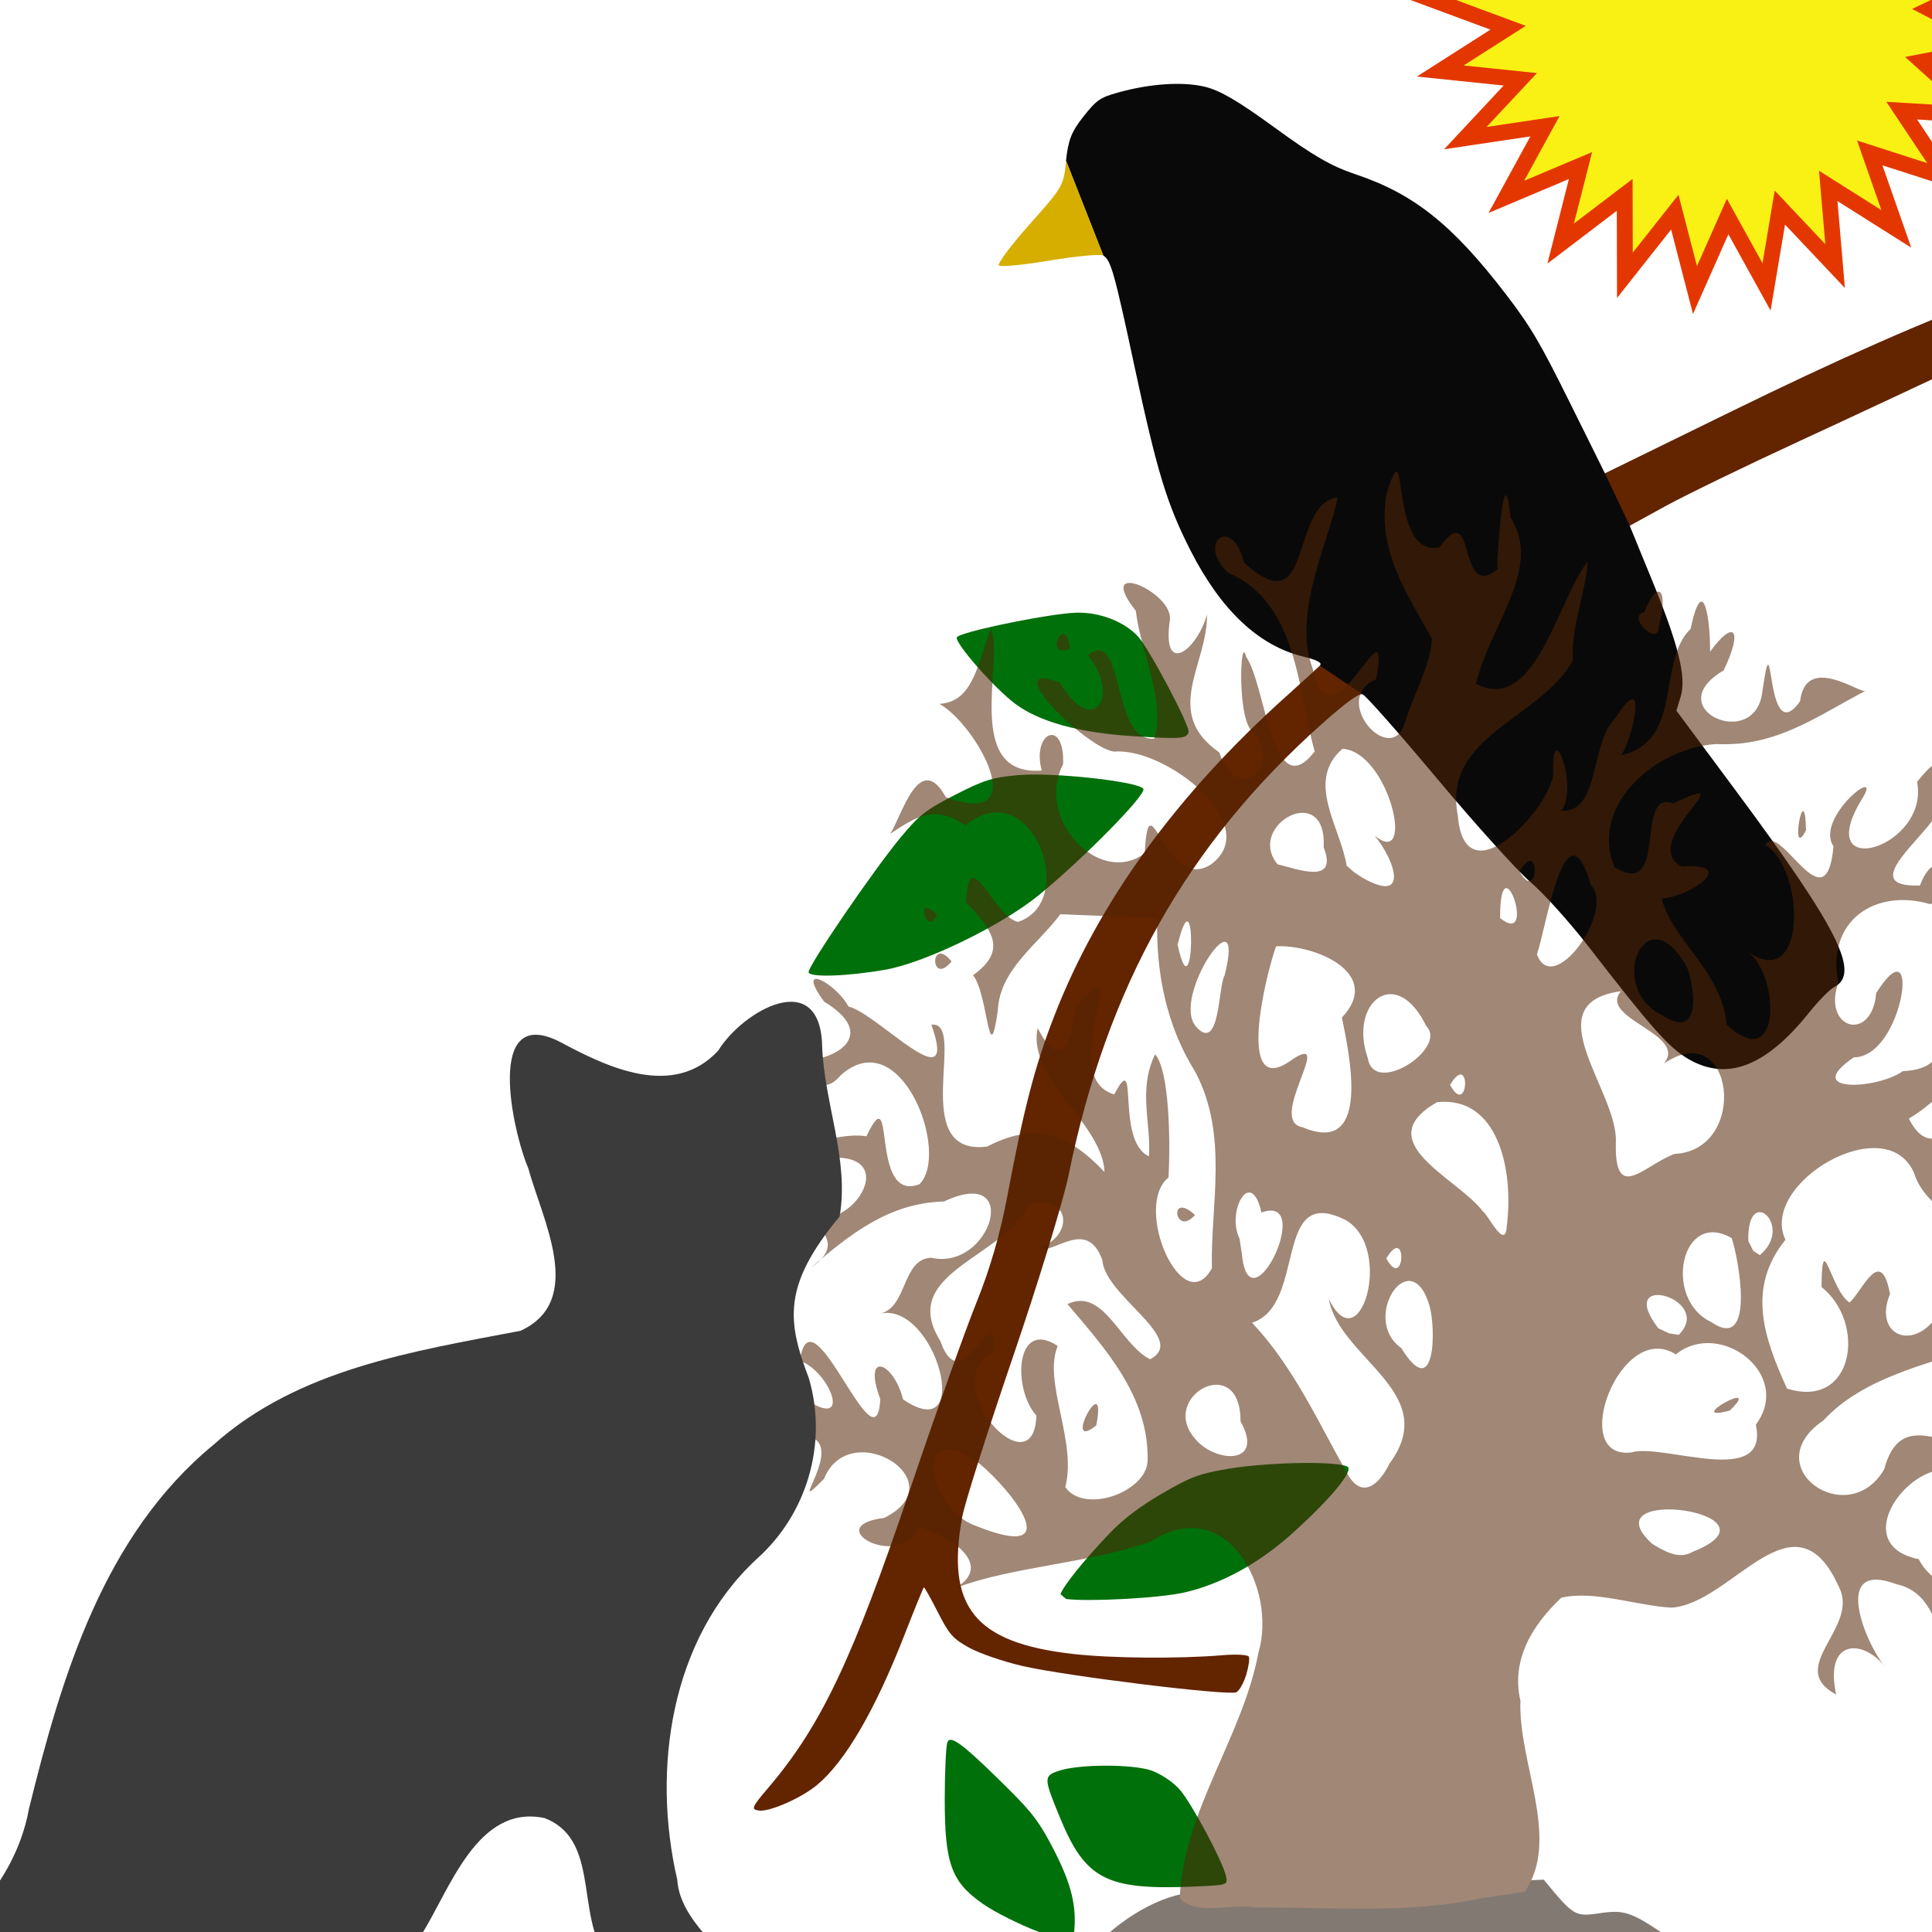 <svg version="1.1" width="100" height="100" xmlns="http://www.w3.org/2000/svg" style="background-color: rgb(255, 255, 255);" viewBox="0 0 100 100"><svg height="100" viewBox="0 0 100 100" width="100" version="1.1" data-fname="chovaenrama_5.svg" ica="0" style="background-color: rgb(255, 255, 255);"><g transform="translate(129,-13) scale(-1.2,1.2) rotate(-333,50,50)" scale="-1.2" xtranslate="129" ytranslate="-13"><path style="fill:#632400" d="m68.352 77.766c-.25-.261-.454-.551-.454-.645s.438-.349.973-.567c1.763-.719 4.333-2.055 5.739-2.985 3.557-2.353 3.965-4.3 1.558-7.44-.363-.475-2.653-2.797-5.086-5.158-2.433-2.362-4.998-5.018-5.7-5.901-5.152-6.484-11.033-10.398-18.593-12.375-1.32-.346-1.987-.451-2.106-.332-5.732-.678-5.502-.845-13.57-1.247l-1.776-.054c-.977-.03-3.869.027-6.427.126-2.558.099-6.463.23-8.677.292l-4.026.112.052-.999.052-.999 1.184-.12c4.678-.474 8.232-.674 13.494-.76l6.052-.098c11.84.456 14.72 1.809 14.72 1.809.13.043.971.274 1.869.513 6.165 1.638 11.279 4.245 15.197 7.748 1.724 1.541 2.995 2.973 5.356 6.035.983 1.274 2.088 2.451 3.237 3.447.959.832 3.745 3.468 6.191 5.858 5.558 5.432 8.067 7.366 11.305 8.716 1.044.435 1.115.496.822.701-.374.262-1.873.348-2.725.156-1.545-.347-3.686-1.725-6.302-4.053-.897-.799-1.654-1.452-1.682-1.452-.028-0-.05.552-.05 1.226 0 1.084-.059 1.314-.51 1.981-.28.415-1.04 1.201-1.689 1.746-1.472 1.236-7.348 5.199-7.706 5.197-.145-.001-.469-.215-.719-.476z" idkol="ikol0"/><path d="m44.681 42.363c-.095.095-.642 2.213-1.214 4.707-.572 2.493-1.276 5.104-1.563 5.802-.291.705-.722 2.32-.971 3.636-.819 4.319-1.105 5.423-1.615 6.227-1.042 1.644-2.833 1.838-5.565.604-.594-.268-1.251-.488-1.459-.488-1.294 0-1.308-2.144-.062-9.52l.708-4.192-0.442-.461c-.603-.63-.928-2.02-1.177-5.04l-.208-2.521-.073-2.5-.037-3.401c-.032-2.88.019-3.707.331-5.396.689-3.734 1.571-5.681 3.431-7.576.777-.791 1.259-1.533 2.191-3.369.89-1.754 1.373-2.507 1.891-2.951.746-.638 2.046-1.195 3.455-1.478.784-.158.964-.133 1.802.251.747.342 1.048.61 1.525 1.355l.425 4.377c-.204.308-.089.886.965 4.841 1.203 4.514 1.459 5.959 1.458 8.218-.002 2.875-.76 4.984-2.25 6.26-.478.409-.627.627-.466.681z" style="fill:#090909" idkol="ikol1"/><path style="fill:#00700b" d="m58.939 32.221c-.86.097-3.907.954-4.848 1.397-.91.428-1.678 1.283-1.912 2.125-.194.699-.25 4.488-.068 4.67.211.211.439.113 2.227-.945 1.996-1.181 3.306-2.378 3.881-3.545.489-.993 1.132-3.505.943-3.691-.021-.021-.1-.024-.223-.01zm3.373 6.027c-1.388-.006-1.775.06-2.811.477-1.399.563-4.543 2.627-4.543 2.982 0 .281 3.651 1.5 6.09 2.033 2.016.441 5.693.373 7.357-.135 1.582-.482 3.084-1.185 3.01-1.408-.082-.245-4.557-2.689-6.225-3.4-1.122-.478-1.454-.542-2.879-.549zm4.807 30.871c-.77-.004-1.201.094-2.131.387-1.77.558-4.617 1.973-4.617 2.297 0 .304 1.538.936 3.553 1.459 1.813.471 3.591.52 5.146.143 1.106-.268 3.959-1.552 4.719-2.078.039-.1.084-.196.125-.295-.297-.274-1.507-0.821-3.057-1.369-.812-.287-1.698-.448-2.824-.51-.363-.02-.657-.032-.914-.033zm13.928 5.34c-.252.015-.588.808-1.322 3.045-0.46 1.401-.548 1.923-.551 3.273-.003 1.625.23 2.594.852 3.543l.275.422 1.059-1.158c.582-.636 1.301-1.611 1.598-2.168.785-1.472.682-2.297-.6-4.805-.542-1.059-1.084-2.009-1.208-2.111-.033-.028-.068-.043-.104-.041zm-3.219 3.307c-.107-.019-.245-.002-.426.027-.905.147-2.927 1.175-3.525 1.791-.297.306-.616.876-.719 1.285-.195.775-.25 3.625-.082 4.252.098.366.107.365 1.393-.221 3.468-1.579 4.071-2.407 3.84-5.275-.114-1.415-.16-1.803-.48-1.859z" idkol="ikol2"/><path style="fill:#d5ae00" d="m45.627 16.05c.587.917.619.938 2.644 1.73 1.127.441 2.023.882 1.99.98-.033.098-.96.463-2.06.81-1.1.347-2.068.732-2.149.856z" idkol="ikol3"/></g></svg><svg height="100" viewBox="0 0 100 100" width="100" version="1.1" data-fname="arbol-2_5.svg" ica="1" style="background-color: rgb(255, 255, 255);"><g transform="translate(34,17) scale(1.2,1.2) rotate(0,50,50)" scale="1.2" xtranslate="34" ytranslate="17" style="opacity: 0.55;"><path style="fill:#1c0b00" d="m97.952 86.464c-2.158-1.714-4.024-2.716-5.992-3.215-.894-.227-2.356-.616-3.25-.864-.894-.249-2.975-.624-4.625-.835-3.48-.444-5.719-.953-9.375-2.131-1.444-.465-3.356-1.072-4.25-1.347-.894-.276-2.22-.797-2.948-1.158-.728-.361-2.021-.797-2.875-.969-1.587-.319-2.286-.537-6.427-2.004-3.326-1.178-5.498-1.702-8.25-1.988-2.495-.259-3.568-.706-6.625-2.762-1.305-.877-1.647-.986-2.628-.84-1.111.166-1.148.145-2.451-1.442 0 0-13.733.559-15.156.581-1.265.005-3.24 1.164-4.249 2.387-.404.489-.949.889-1.211.889-.262 0-.762.259-1.112.576-.35.317-.794.576-.988.576s-1.187.449-2.206.999c-1.685.908-2.022 1.243-3.718 3.696-1.541 2.228-2.09 2.809-3.156 3.337-.851.421-1.433 0.937-1.708 1.511-.229.48-1.007 1.799-1.729 2.931-.722 1.133-1.312 2.351-1.312 2.708v.648h48.929 48.929l-1.617-1.284z" idkol="ikol0"/><path style="fill:#522406" d="m37.428 67.439c1.583-2.277-.287-5.568-.18-8.245-.417-1.778.532-3.286 1.764-4.447 1.416-.328 3.221.34 4.741.429 2.632-.142 5.344-5.256 7.277-.796.751 1.722-2.338 3.391-.164 4.543-.518-2.38 1.119-2.408 2.072-1.239-.831-1.031-2.286-4.587.536-3.516 2.713.579 1.516 5.357 3.905 5.247.523 1.058 1.708 2.376 1.264.128.702-.729 1.941-1.006-.059-1.154-2.882-.082-1.784-3.399.442-3.695-.689-.004-3.679.221-4.599-1.609-3.835-.769 1.201-6.224 2.667-2.681 1.051.704-.326-2.093 1.502-1.683.971-1.024 2.007-2.023-.083-.979-2.011 1.647-4.7-1.784-5.574 1.464-1.56 2.695-5.56-.107-2.623-2.104 1.7-1.86 4.6-2.456 6.494-3.12-3.096-.272 1.815-4.767-1.173-2.218-.947 2.6-3.28 1.879-2.448-.115-.399-2.131-1.171-.157-1.743.368-.801-.49-1.195-3.298-1.21-.669 1.94 1.539 1.411 5.289-1.49 4.379-.989-2.181-1.757-4.334-.068-6.417-1.156-2.443 4.381-5.688 5.559-2.853.435 1.431 2.616 2.568.789.388.061-3.106 6.1 2.586 3.27-1.083-2.118-.815.224-1.527.322-2.069-1.726-1.302-3.299 3.016-4.616.386 1.761-1.013 2.805-3.021 4.709-3.434 2.293-2.359-3.034.491-1.244-2.144.552-1.581.313-2.766-.842-1.012-2.735-.139.669 4.409-2.88 4.545-1.085.784-4.405.966-2.118-.595 2.146.012 2.951-5.921.966-2.77-.183 2.158-2.348 1.566-1.632-.463-.533-2.627 1.56-4.07 3.943-3.379 1.804-.172.453-3.127-.424-.799-2.832.102.363-2.145.822-3.272-.545-.917.544-3.03-.945-1.201.542 2.858-4.568 4.355-2.396.773 1.032-1.621-2.047.787-1.21 2.008-.314 3.523-2.308-1.134-2.942-.064 1.731 1.042 1.816 6.452-.796 4.586 1.425.962 1.529 5.395-.872 3.17-.179-2.266-2.378-3.687-2.8-5.441 1.204-.046 3.379-1.57.845-1.379-1.916-1.089 2.952-4.3-.346-2.719-1.703-.663-.174 4.193-2.538 2.748-1.085-2.735 1.839-5.148 4.385-5.311 2.597.136 4.353-1.205 6.437-2.29-.248.11-2.565-1.616-2.813.443-1.554 2.2-1.104-4.102-1.637-.354-.347 2.523-4.459.663-1.662-.974.854-1.776.453-2.233-.585-.809.016-1.374-.298-3.518-.841-.981-1.462 1.412-.296 4.84-2.986 5.444.521-.763 1.174-3.876-.261-1.587-1.078.987-.657 4.098-2.318 3.984.754-1.033-.467-4.256-.362-1.51-.32 1.647-3.846 5.299-4.115 1.689-.669-3.414 3.627-4.179 4.973-6.676-.129-1.335.625-3.208.621-4.25-1.308 1.728-2.273 6.611-4.808 5.266.611-2.545 2.894-4.985 1.49-7.166-.271-2.839-.584 1.44-.566 2.227-1.751 1.457-.886-3.175-2.497-.941-2.242.482-1.29-5.54-2.282-2.315-.433 2.421.864 4.285 1.957 6.27-.069 1.183-.82 2.43-1.167 3.608-.591 1.983-3.263-1.02-1.238-1.875.669-3.839-1.966 3.386-2.745-.472-.908-2.389.788-5.688 1.082-7.374-2.093.28-1.014 5.575-4.036 2.82-.529-2.126-2.08-.817-.68.442 3.018 1.284 2.995 5.136 3.725 7.699-1.846 2.399-2.096-2.865-2.961-4.085-.256-1.105-.41 2.924.343 3.274 1.271 1.593-.773 3.074-1.497.854-2.475-1.717-.498-3.797-.531-5.942-.441 1.562-1.98 2.723-1.593.177.04-1.201-3.266-2.605-1.476-.34.197 1.746 1.32 3.984.792 5.512-1.884.148-1.246-4.861-2.862-3.602 1.453 1.782.198 3.595-1.201 1.186-2.815-1.062 1.195 2.885 2.345 2.974 2.259-.177 6.452 3.179 4.173 4.862-1.989 1.304-2.686-3.914-2.861-.479-1.945 1.474-4.748-1.478-3.524-3.836.084-2.009-1.373-1.399-.92.271-3.416.263-1.61-4.752-2.19-6.123-.566 1.413-.727 3.163-2.222 3.246 1.602.899 4.119 5.441.273 4.025-1.137-2.067-1.918.861-2.396 1.58 1.211-.809 1.95-1.237 3.247-.361 2.815-2.334 4.934 3.275 2.27 4.159-1.025-.165-2.162-3.559-2.244-.844 1.159 1.222 1.786 2.073.298 3.147.656.797.678 4.287 1.071 1.505.086-1.761 1.717-2.821 2.695-4.137 1.393.056 2.787.112 4.18.168-.067 2.325.393 4.649 1.644 6.639 1.448 2.758.644 5.731.714 8.461-1.254 2.288-3.433-2.64-1.873-3.915.087-1.534.043-4.616-.579-5.311-.752 1.545-.154 3.035-.266 4.399-1.464-.666-.392-4.78-1.494-2.668-2.616-.769 1.024-6.629-1.701-3.795-.051 1.455-.586 2.917-1.6.938-.494 2.111 2.812 4.136 2.879 6.202-1.565-1.653-2.982-2.178-5.065-1.095-3.464.429-.805-5.431-2.403-5.259 1.221 3.439-2.329-.491-3.573-.782-.544-1.011-2.344-1.978-1.055-.215 2.836 1.729-.411 2.917-1.504 2.421.7.569 1.32 1.827 2.209.772 2.606-2.365 4.759 3.373 3.407 4.688-2.185.824-.976-4.809-2.286-2.067-1.179-.24-4.601.841-1.819.948 3.834-.439.64 4.049-1.115 2.055.965.977 2.004 1.652.543 2.663 1.639-1.397 3.332-2.796 5.738-2.856 3.398-1.602 2.042 3.011-.557 2.427-1.262.054-1.02 2.14-2.182 2.402 2.399-.481 4.072 5.812.973 3.707-.417-1.661-1.764-2.1-.982-.02-.165 3.283-2.982-5.001-3.471-1.641 1.284.409 2.367 3.145.132 1.573-1.143-1.19-3.534-1.063-1.155.258 1.36 1.107-1.336 2.574 1.262 1.415 1.94.213-1.006 3.687.805 1.84 1.107-2.735 5.745.105 2.602 1.686-2.848.353.748 2.31 1.442.388 1.416.374 3.314 1.644 1.625 2.638 2.503-.946 5.7-1.041 8.438-2.013 3.222-2.091 5.453 1.987 4.631 4.804-.685 3.644-3.237 6.816-3.394 10.584.732 0.786 2.194.217 3.239.406 3.271-.025 6.566.296 9.791-.404.616-.091 1.232-.181 1.848-.272zm5.508-15.012c-2.848-2.593 5.989-1.351 1.729.347-.589.344-1.23-.044-1.729-.347zm-29.209-.791c-2.073-.741-2.763-4.769.164-2.693 1.469 1.215 3.872 4.325-.164 2.693zm3.888-1.658c.521-1.97-.977-4.546-.326-6.09-1.832-1.207-1.958 1.856-.919 3.006-.108 3.264-4.417-1.393-1.839-2.773.097-2.571-1.334 2.327-2.313-.464-1.846-2.97 2.888-3.584 3.841-5.929 1.825-.368 1.931 1.427.402 1.945.611.324 2.079-1.358 2.752.507.107 1.571 3.736 3.403 2.062 4.282-1.285-.63-2-3.123-3.565-2.379 1.624 1.919 3.533 3.992 3.457 6.781-.084 1.345-2.738 2.281-3.551 1.114zm1.335-2.657c.513-2.587-1.539 1.214 0 0zm10.83 2.074c-1.26-2.236-2.323-4.613-4.107-6.508 2.383-.767.861-6.057 4.056-4.417 2.064 1.222.592 6.167-.746 3.389.456 2.596 4.9 4.04 2.608 7.115-.39.822-1.156 1.603-1.811.421zm12.241-.912c-2.74.311-.454-5.757 1.93-4.231 1.893-1.535 5.074.852 3.451 3.032.591 2.78-4.027.774-5.382 1.199zm4.25-1.805c1.552-1.478-2.099.55 0 0zm-23.062 1.207c-1.586-1.823 1.979-3.776 1.964-.75 1.077 1.936-1.125 1.794-1.964.75zm8.896-3.909c-1.779-1.251.411-4.607 1.227-1.802.273.989.255 4.2-1.227 1.802zm11.089-.851c-1.925-2.511 2.458-1.274.879.285l-.404-.062-.475-.223v0zm2.279-.27c-2.09-.991-1.301-4.888.887-3.617.272.762 1.08 4.977-.887 3.617zm-20.341-3.596c-.582-1.158.491-3.138.946-1.127 2.342-.843-.53 5.162-.847 1.781l-.099-.654zm6.329.854c.925-1.53.806 1.472 0 0zm15.616-.752c-.07-2.516 2.008-.64.497.608l-.282-.179-.215-.429zm-11.441-1.265c-1.082-1.455-4.977-3.002-1.99-4.721 2.619-.291 3.333 2.895 3.01 5.371-.067 1.045-.823-.554-1.019-.65zm5.727-2.985c.112-2.199-3.574-6.007.222-6.524-1.005 1.182 2.91 1.839 1.851 3.123 3.02-2.073 3.699 3.734.46 3.896-1.321.487-2.598 2.16-2.533-.496zm-13.515-.657c-1.548-.255 1.407-4.111-.406-2.946-2.538 1.911-1.173-3.658-.735-4.856 1.628-.096 4.653 1.144 2.84 3.072.306 1.507 1.309 6.017-1.699 4.729zm6.363-1.825c.925-1.53.806 1.472 0 0zm-3.545-1.151c-.845-2.389 1.214-4.083 2.521-1.385.947.939-2.247 3.056-2.521 1.385zm-7.405-1.354c-1.137-1.282 2.189-6.018 1.226-2.218-.278.456-.192 3.359-1.226 2.218zm20.079-.516c-2.413-1.183-.674-5.266 1.101-2.038.334.94.632 3.188-1.101 2.038zm-5.379-2.607c.421-1.268 1.246-6.685 2.325-2.997 1.056 1.136-1.636 4.872-2.325 2.997zm-15.5-.417c.841-3.422.707 3.258 0 0zm13.91-1.151c-.015-3.474 1.645 1.312 0 0zm-6.619-2.262c-.269-1.669-1.796-3.653-.179-5.04 2.012.127 3.173 5.21 1.389 3.748.862 1.044 1.534 2.997-.548 1.802l-.351-.233-.31-.277v-0zm7.459.247c.925-1.53.806 1.472 0 0zm-10.438-.304c-1.389-1.684 2.147-3.636 1.987-.733.648 1.653-1.166.922-1.987.733zm-3.562 15.127c-1.162-1.075-.872.984 0 0zm-10.5-10.938c-.951-1.158-.933 1.125 0 0zm-.625-2.015c-1.005-1.023-.446 1.029 0 0zm37.481-3.646c-.059-2.421-.735 1.43 0 0zm-31.755-7.821c-.148-1.668-1.208.466 0 0zm25.403-.98c.402-1.421.038-2.201-.635-.605-.778.187.646 1.567.635.605z" idkol="ikol1"/></g></svg><svg height="100" viewBox="0 0 100 100" width="100" version="1.1" data-fname="mam-gatonegro_2.svg" ica="2" style="background-color: rgb(255, 255, 255);"><g transform="translate(-26,44) scale(0.8,0.8) rotate(0,50,50)" scale="0.8" xtranslate="-26" ytranslate="44"><path style="fill: rgb(59, 59, 59);" d="m19.161 89.645c-3.431-1.047-6.965-4.398-5.658-8.288.933-4.459 6.057-5.101 9.45-6.953 5.104-2.525 10.343-6.457 11.425-12.391 2.109-8.566 4.838-17.688 11.919-23.523 5.473-4.915 12.932-6.061 19.884-7.389 4.245-1.956 1.38-7.238.497-10.522-1.022-2.393-2.832-10.651 2.046-8.172 3.079 1.657 7.344 3.695 10.245.568 1.593-2.588 6.574-5.415 6.722-.344.116 3.705 1.779 7.431 1.129 11.078-3.715 4.476-3.388 6.79-1.986 10.463 1.232 4.207-.112 8.795-3.385 11.704-5.575 5.179-6.786 13.607-5.131 20.735.263 4.036 6.634 6.139 4.701 10.253-2.967 2.685-6.749-2.253-8.575-4.462-3.08-2.593-.754-8.256-4.716-9.773-4.357-.917-6.122 4.633-7.971 7.564-3.166 4.487 6.994.637 5.25 5.936.184 1.643-2.251.537-3.318.866l-22.671.085c-1.968-2.272-5.131-1.895-7.622-.758-4.156 1.78-8.892 2.82-12.271 5.972-4.1 2.647 7.285 8.603.035 7.353z" idkol="ikol0"/></g></svg><svg height="100" viewBox="0 0 100 100" width="100" version="1.1" data-fname="sol_5.svg" ica="3" style="background-color: rgb(255, 255, 255);"><g id="g4521" transform="translate(69,-20) scale(0.4,0.4) rotate(0,50,50)" scale="0.4" xtranslate="69" ytranslate="-20"><path style="fill:#faf114" d="m79.354 72.98-9.91-3.193 3.437 9.828-8.805-5.557.885 10.374-7.146-7.572-1.723 10.268-5.038-9.111-4.223 9.517-2.614-10.078-6.457 8.168-.026-10.412-8.285 6.306 2.564-10.091-9.593 4.047 4.994-9.136-10.298 1.534 7.109-7.607-10.356-1.075 8.777-5.6-9.763-3.617 9.894-3.242-8.557-5.931 10.389-.679-6.813-7.873 10.232 1.926-4.641-9.32 9.432 4.41-2.178-10.181 8.039 6.617.423-10.403 6.14 8.408 2.996-9.971 3.857 9.671 5.382-8.913 1.33 10.326 7.429-7.294-1.28 10.333 9.01-5.217-3.809 9.69 10.024-2.813-6.099 8.438 10.409-.231-8.006 6.656 10.14 2.364-9.41 4.456 9.233 4.812-10.222 1.976 7.746 6.957-10.393-.628z" idkol="ikol0"/><path style="fill:#e43700;" d="m48.104 10.629-3.248 10.809-6.656-9.115-.459 11.277-8.715-7.172 2.361 11.037-10.223-4.781 5.029 10.102-11.09-2.086 7.385 8.533-11.262.736 9.277 6.43-10.727 3.514 10.584 3.92-9.516 6.072 11.227 1.164-7.705 8.246 11.164-1.664-5.414 9.904 10.398-4.387-2.779 10.939 8.98-6.834.027 11.285 7-8.854 2.832 10.924 4.578-10.314 5.461 9.875 1.869-11.129 7.746 8.207-.959-11.244 9.543 6.023-3.725-10.654 10.742 3.461-1.627-2.441-4.633-6.951 11.268.682-8.396-7.541 11.08-2.143-10.008-5.217 10.199-4.83-10.992-2.562 8.68-7.215-11.283.25 6.611-9.146-10.867 3.049 4.129-10.504-9.766 5.656 1.387-11.201-8.055 7.906-1.441-11.193-5.834 9.662-4.18-10.484zm.271 6.209 3.531 8.857 4.932-8.166 1.217 9.461 6.805-6.682-1.172 9.465 8.254-4.779-3.488 8.875 9.182-2.576-5.588 7.731 9.535-.213-7.334 6.098 9.287 2.166-8.617 4.08 8.459 4.408-9.365 1.81 7.096 6.371-9.52-.574 5.287 7.936-9.076-2.924 3.147 9.002-8.065-5.09.811 9.502-6.545-6.936-1.578 9.404-4.615-8.346-3.867 8.717-2.394-9.23-5.916 7.482-.021-9.537-7.59 5.775 2.35-9.244-8.787 3.707 4.574-8.367-9.434 1.404 6.512-6.969-9.486-.984 8.041-5.129-8.945-3.312 9.065-2.971-7.838-5.432 9.516-.623-6.24-7.211 9.371 1.764-4.252-8.537 8.641 4.041-1.996-9.328 7.365 6.062.387-9.527 5.623 7.701 2.746-9.133z" idkol="ikol1"/></g></svg></svg>